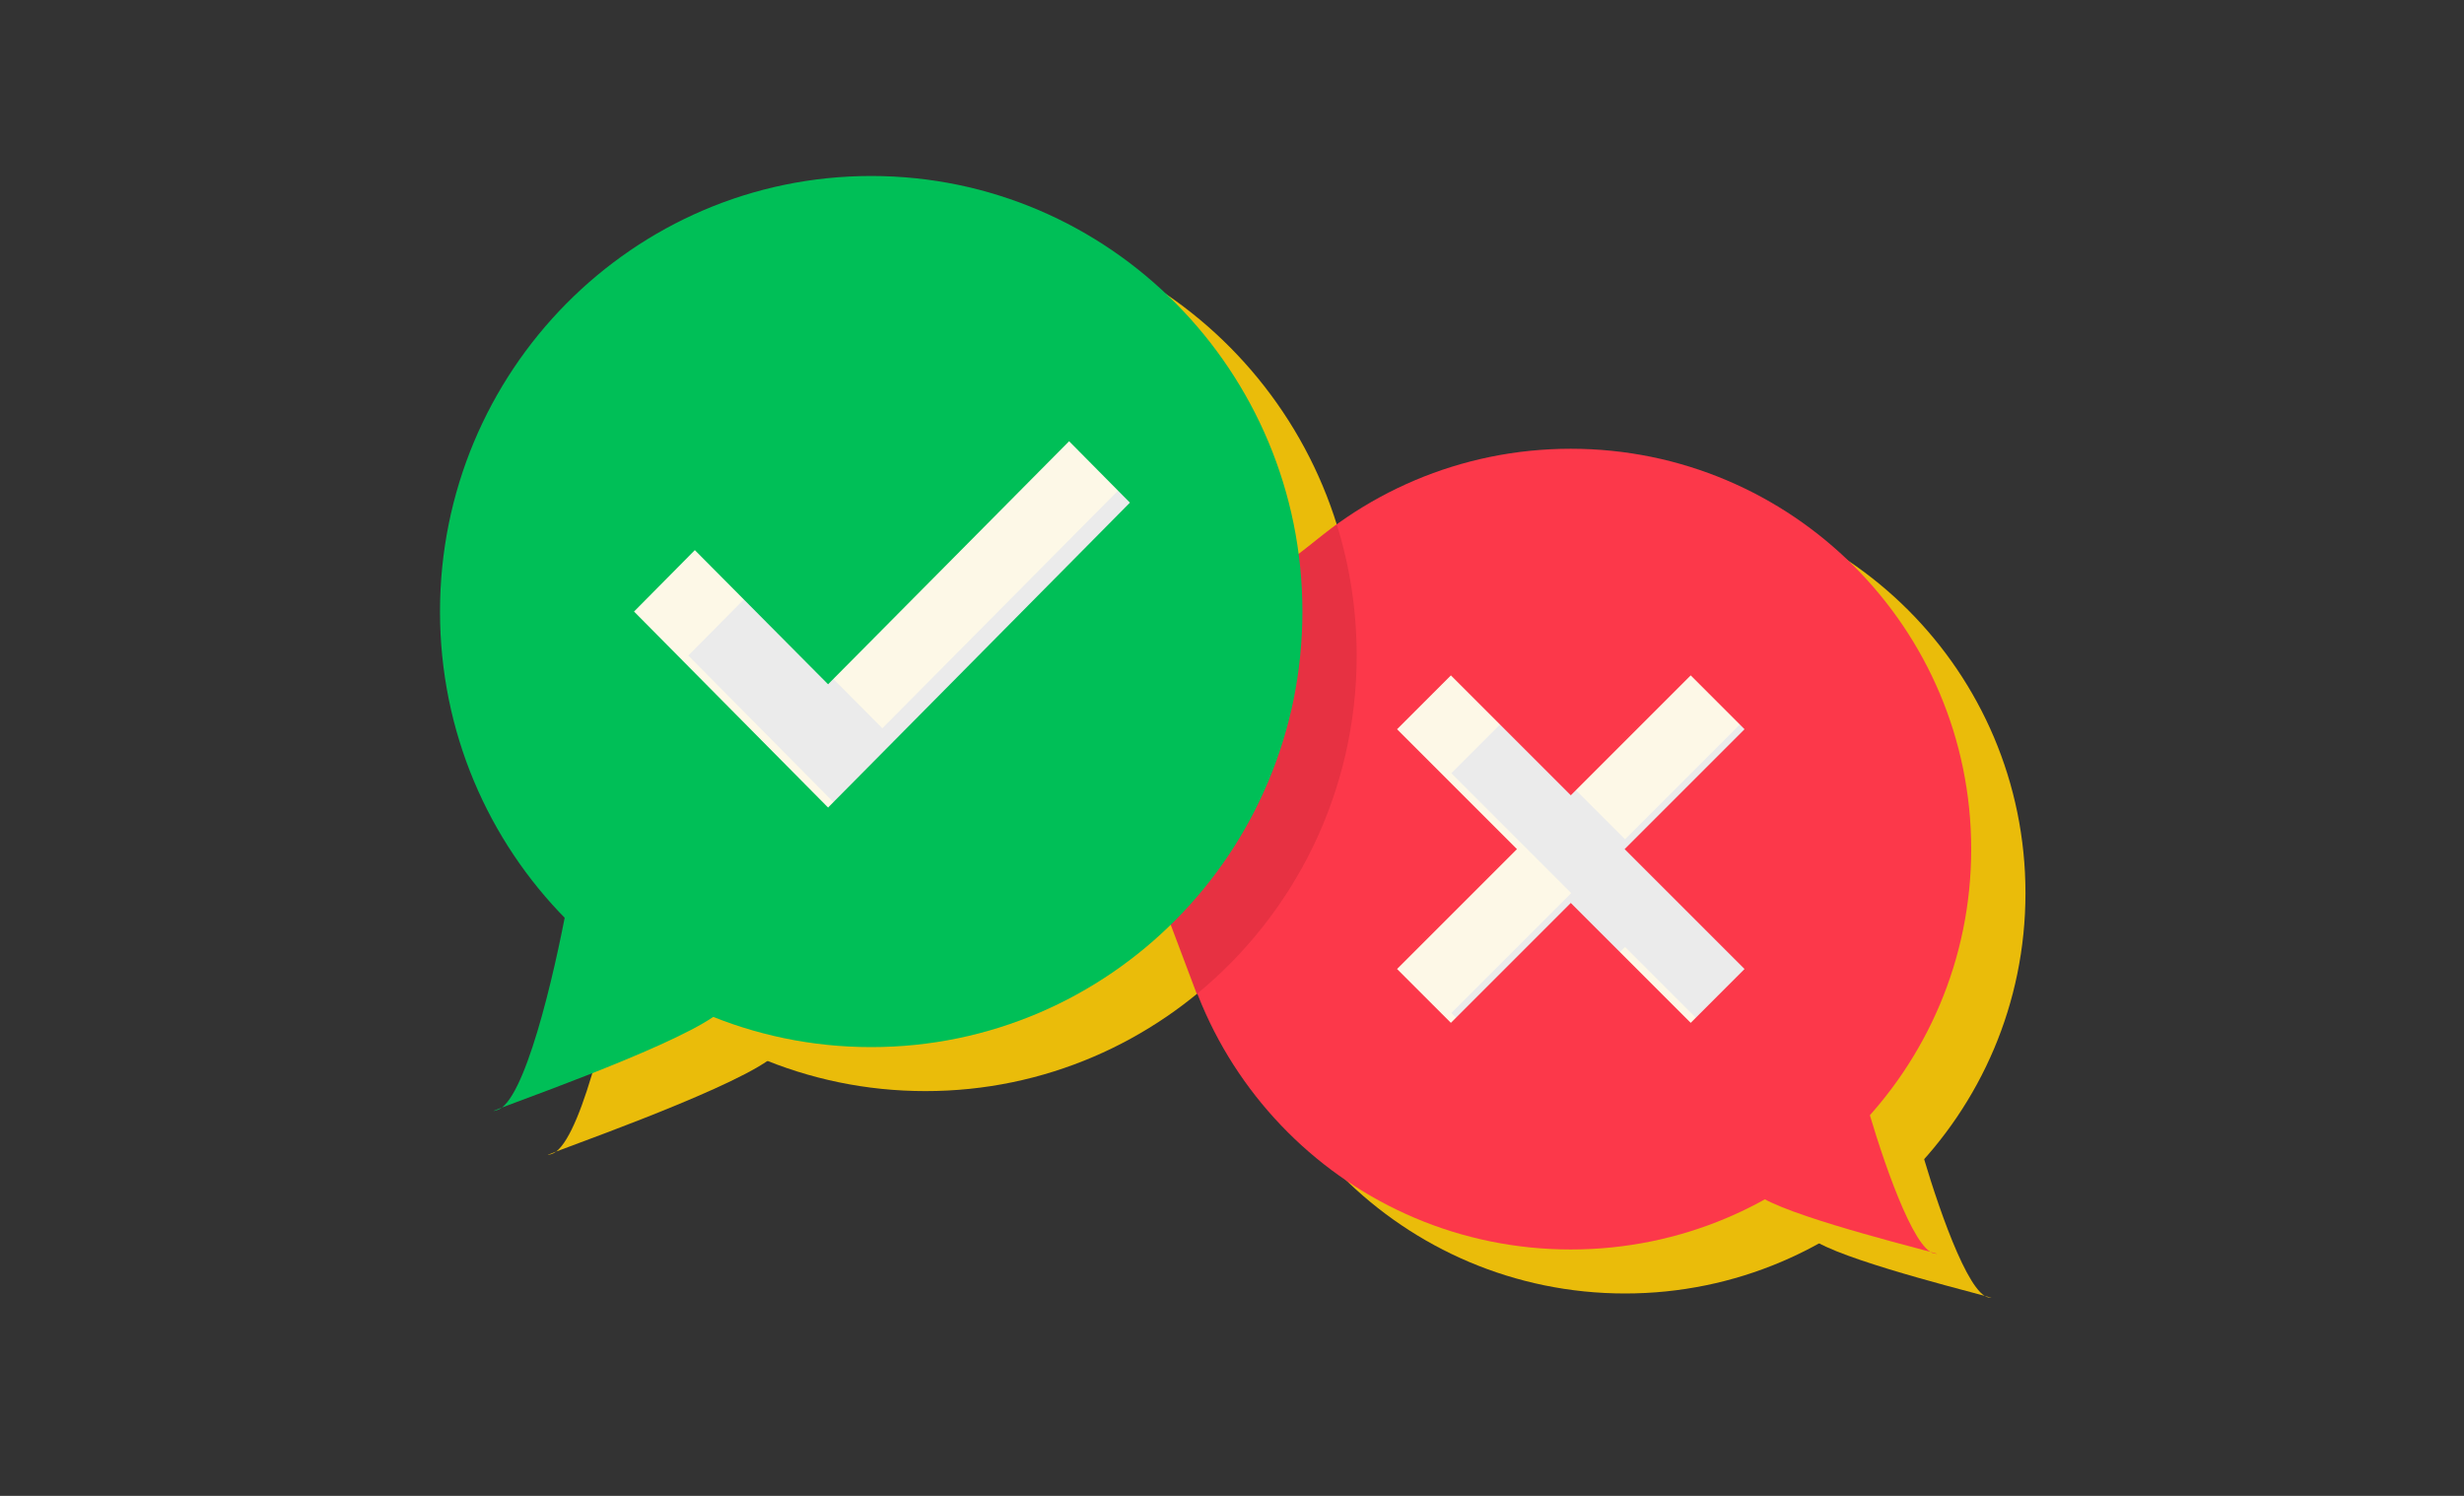 ﻿<?xml version="1.0" encoding="utf-8"?>
<svg width="280" height="170" viewBox="0 0 280 170" fill="none" xmlns="http://www.w3.org/2000/svg">
  <rect x="0" y="0" width="280" height="170" fill="#333333" stroke="none"/>
  <path fill-rule="evenodd" clip-rule="evenodd" d="M230.167 101.5C230.167 76.384 209.783 56 184.667 56C159.551 56 139.167 76.384 139.167 101.5C139.167 126.616 159.551 147 184.667 147C209.783 147 230.167 126.616 230.167 101.5ZM190.785 101.5L204.41 87.874L198.292 81.756L184.667 95.382L171.041 81.756L164.923 87.874L178.549 101.5L164.923 115.125L171.041 121.243L184.667 107.618L198.292 121.243L204.41 115.125L190.785 101.5Z" fill="#EABC0A" />
  <path d="M63.204 130.869C66.351 128.466 69.623 113.626 70.926 106.108C77.42 109.289 90.053 116.366 88.637 119.229C87.18 122.171 67.764 129.145 63.204 130.869C63.022 131.007 62.841 131.105 62.661 131.157C61.926 131.369 62.218 131.241 63.204 130.869Z" fill="#EABC0A" />
  <path d="M225.528 147.271C222.979 145.693 219.456 134.802 217.941 129.258C213.255 132.106 204.203 138.311 205.477 140.356C206.786 142.458 221.958 146.303 225.528 147.271C225.675 147.362 225.819 147.422 225.959 147.448C226.53 147.554 226.3 147.48 225.528 147.271Z" fill="#EABC0A" />
  <path opacity="0.9" d="M177.245 134.012C197.837 134.012 214.53 117.583 214.53 97.318C214.53 77.052 197.837 60.624 177.245 60.624C156.652 60.624 139.959 77.052 139.959 97.318C139.959 117.583 156.652 134.012 177.245 134.012Z" fill="white" />
  <path d="M105.167 25C132.215 25 154.167 47.176 154.167 74.5C154.167 101.824 132.215 124 105.167 124C78.118 124 56.166 101.824 56.166 74.5C56.166 47.176 78.118 25 105.167 25ZM100.267 96.775L134.567 62.125L127.658 55.145L100.267 82.766L85.126 67.52L78.216 74.5L100.267 96.775Z" fill="#EABC0A" />
  <path fill-rule="evenodd" clip-rule="evenodd" d="M224 96.5C224 71.384 203.616 51 178.5 51C153.384 51 133 71.384 133 96.5C133 121.616 153.384 142 178.5 142C203.616 142 224 121.616 224 96.5ZM184.618 96.5L198.244 82.874L192.126 76.756L178.5 90.382L164.874 76.756L158.756 82.874L172.382 96.5L158.756 110.125L164.874 116.243L178.5 102.618L192.126 116.243L198.244 110.125L184.618 96.5Z" fill="#FC384A" />
  <path fill-rule="evenodd" clip-rule="evenodd" d="M154.167 74.5C154.167 69.308 153.374 64.302 151.904 59.599L147.5 63L136 70L133 105L136 112.964C147.081 103.886 154.167 90.024 154.167 74.5Z" fill="#E73142" />
  <path opacity="0.9" d="M95.38 113.016C119.833 113.016 139.656 92.959 139.656 68.217C139.656 43.476 119.833 23.419 95.38 23.419C70.927 23.419 51.105 43.476 51.105 68.217C51.105 92.959 70.927 113.016 95.38 113.016Z" fill="white" />
  <path d="M99 20C126.048 20 148 42.176 148 69.5C148 96.824 126.048 119 99 119C71.952 119 50 96.824 50 69.5C50 42.176 71.952 20 99 20ZM94.1 91.775L128.4 57.125L121.491 50.145L94.1 77.766L78.959 62.52L72.05 69.5L94.1 91.775Z" fill="#00BF57" />
  <path d="M57.037 125.869C60.184 123.466 63.457 108.626 64.759 101.108C71.253 104.289 83.887 111.366 82.47 114.229C81.014 117.171 61.598 124.145 57.037 125.869C56.856 126.007 56.675 126.105 56.494 126.157C55.76 126.369 56.051 126.241 57.037 125.869Z" fill="#00BF57" />
  <path d="M219.362 142.271C216.813 140.693 213.29 129.802 211.774 124.258C207.089 127.106 198.037 133.311 199.31 135.356C200.619 137.458 215.792 141.303 219.362 142.271C219.509 142.362 219.653 142.422 219.793 142.448C220.363 142.554 220.134 142.48 219.362 142.271Z" fill="#FC384A" />
</svg>